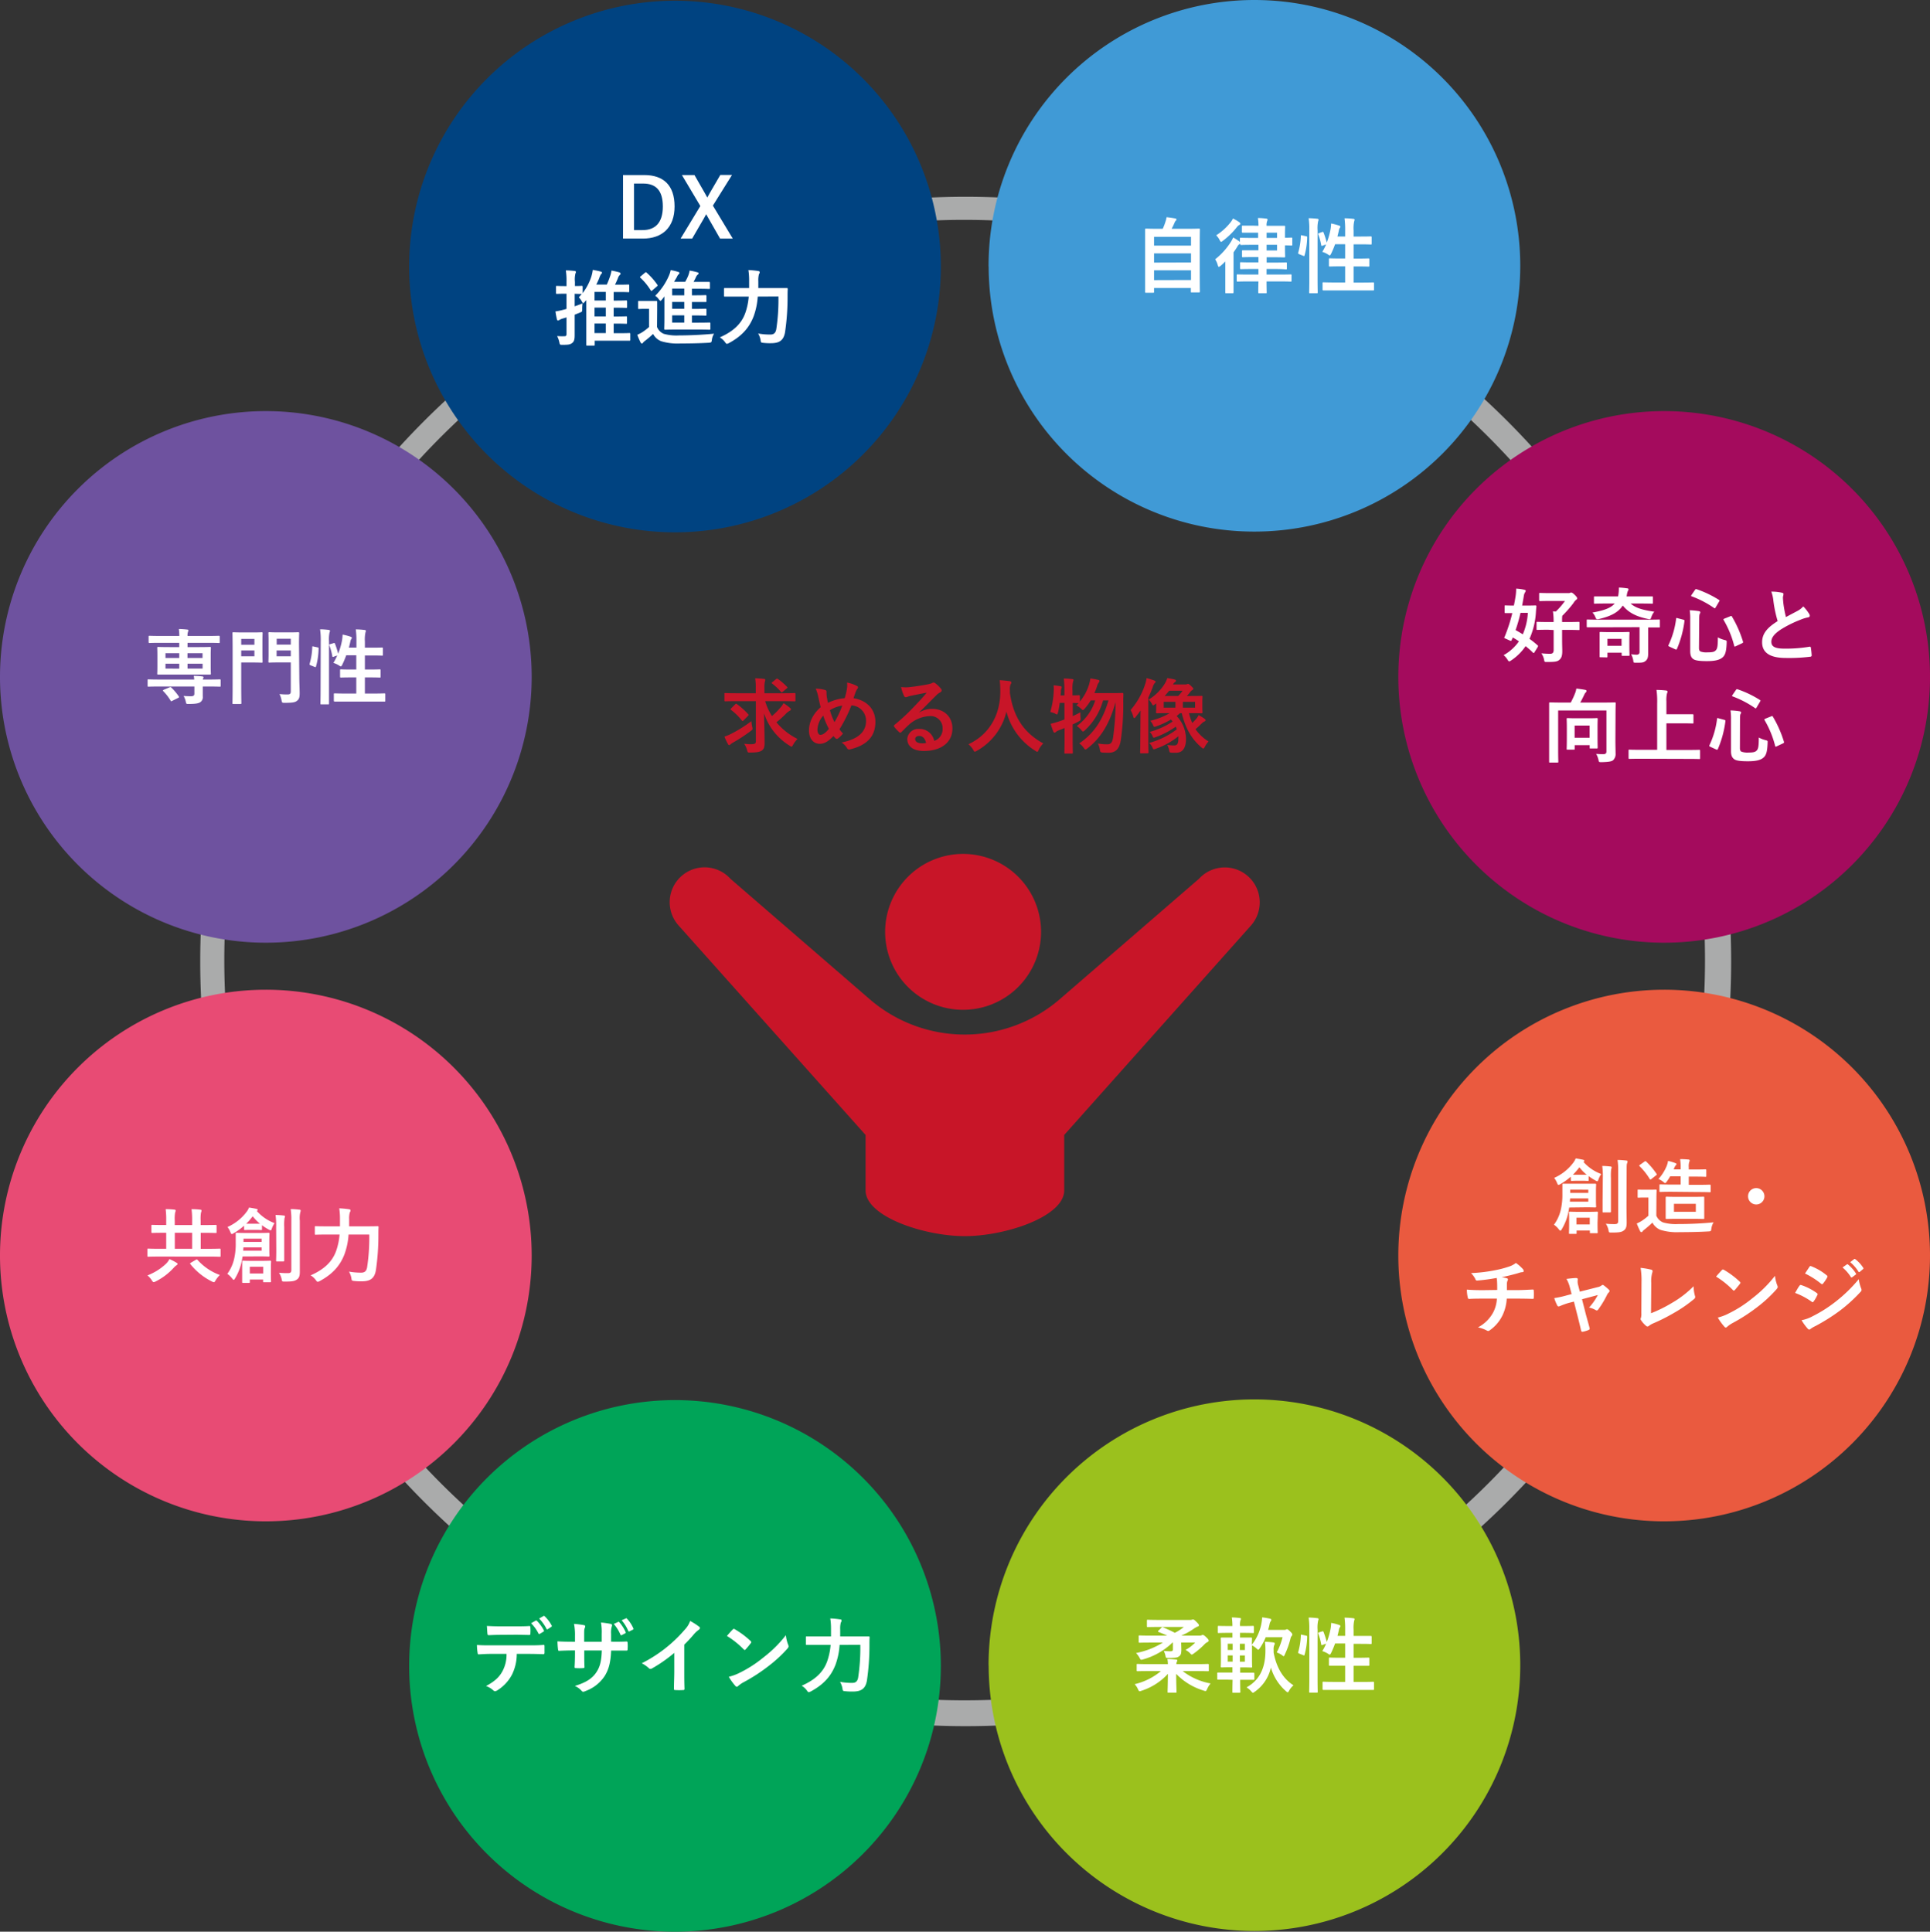 <svg xmlns="http://www.w3.org/2000/svg" viewBox="0 0 660 660.69"><rect x="0" y="0" width="660" height="660.69" fill="#333333" stroke="none"/><defs><style>.cls-1{fill:#aaabab;}.cls-2{fill:#409ad6;}.cls-2,.cls-3,.cls-4,.cls-5,.cls-6,.cls-7,.cls-8,.cls-9{fill-rule:evenodd;}.cls-3{fill:#a40b5d;}.cls-4{fill:#ea5a3f;}.cls-5{fill:#9bc11d;}.cls-6{fill:#00a458;}.cls-7{fill:#e84b74;}.cls-8{fill:#6e529f;}.cls-9{fill:#004381;}.cls-10{fill:#c81528;}.cls-11{fill:#fff;}</style></defs><g id="レイヤー_2" data-name="レイヤー 2"><g id="reg"><path class="cls-1" d="M330.23,75.2a253.18,253.18,0,1,1-98.81,19.93A252.36,252.36,0,0,1,330.23,75.2m0-7.9C185.67,67.3,68.47,184.38,68.47,328.82s117.2,261.57,261.76,261.57S592,473.31,592,328.82,474.81,67.3,330.23,67.3Z"/><path class="cls-2" d="M338.06,91.14a90.91,90.91,0,1,1,91.14,90.68H429a90.78,90.78,0,0,1-90.91-90.65v0Z"/><path class="cls-3" d="M478.18,231.28a90.91,90.91,0,1,1,90.93,91.15,90.91,90.91,0,0,1-90.93-91.15Z"/><path class="cls-4" d="M478.18,429.44a90.91,90.91,0,1,1,90.93,90.89A90.91,90.91,0,0,1,478.18,429.44Z"/><path class="cls-5" d="M338.06,569.58A90.91,90.91,0,1,1,429,660.45h0a90.91,90.91,0,0,1-90.91-90.87Z"/><path class="cls-6" d="M139.92,569.57a90.91,90.91,0,1,1,90.89,91.12A90.91,90.91,0,0,1,139.92,569.57Z"/><path class="cls-7" d="M0,429.44a90.91,90.91,0,1,1,90.93,90.89A90.91,90.91,0,0,1,0,429.44Z"/><path class="cls-8" d="M0,231.28a90.91,90.91,0,1,1,90.93,91.15A90.92,90.92,0,0,1,0,231.28v0Z"/><path class="cls-9" d="M139.92,91.14a90.91,90.91,0,1,1,90.89,90.93h0a90.9,90.9,0,0,1-90.89-90.91v0Z"/><path class="cls-10" d="M329.26,345.38a26.66,26.66,0,1,0-26.57-26.74v.08a26.63,26.63,0,0,0,26.57,26.66Z"/><path class="cls-10" d="M296,388.19v18.94c0,9,20.05,15.66,33.93,15.66s34-6.66,34-15.66V388.19l63.74-71.5A11.93,11.93,0,1,0,410,300.58l-47.6,41.17a49.71,49.71,0,0,1-65,0l-47.6-41.17a11.93,11.93,0,1,0-17.71,16l.1.11Z"/><path class="cls-11" d="M391.91,100.12c-.28,0-.31,0-.31-.31s0-1.65,0-9.13V85.5c0-5.22,0-6.76,0-7s0-.31.31-.31,1.17.06,3.89.06h1.82a18.83,18.83,0,0,0,1-2.64,6.22,6.22,0,0,0,.3-1.31c1,.08,2.19.28,3,.42.25,0,.4.22.4.36a.57.57,0,0,1-.23.39,2,2,0,0,0-.42.68,21.69,21.69,0,0,1-1,2.1h5.46c2.72,0,3.7-.06,3.9-.06s.3,0,.3.31-.05,1.73-.05,6.19v5.91c0,7.48.05,9,.05,9.11s0,.3-.3.3h-2.5c-.28,0-.3,0-.3-.3V98.5H394.65v1.31c0,.28,0,.31-.31.31ZM394.65,84h12.64V81H394.65Zm12.64,5.77V86.67H394.65v3.14Zm0,6V92.45H394.65v3.36Z"/><path class="cls-11" d="M430.36,77.23a16,16,0,0,0-.2-2.66c1,0,1.93.08,2.86.2.28,0,.44.17.44.3a1.31,1.31,0,0,1-.14.54,3.72,3.72,0,0,0-.19,1.62H435c2.72,0,4,0,4.17,0s.31,0,.31.3-.06,1-.06,2.89v.9c1.26,0,2-.06,2.19-.06s.31,0,.31.34v2.07c0,.28,0,.31-.31.31s-.93-.06-2.19-.06v.81c0,1.94.06,2.83.06,3s0,.31-.31.31-1.45-.06-4.17-.06h-1.85v1.83H436c2.67,0,3.56-.06,3.76-.06s.31,0,.31.31v1.76c0,.28,0,.31-.31.31S438.68,92,436,92h-2.88V93.9h4.37c2.74,0,3.7-.05,3.84-.05.3,0,.33,0,.33.3V96c0,.28,0,.31-.33.31-.14,0-1.1-.06-3.84-.06h-4.37c0,2.36.05,3.62.05,3.73,0,.28,0,.31-.28.31h-2.29c-.28,0-.31,0-.31-.31s0-1.37.06-3.73h-3.23c-2.77,0-3.72.06-3.89.06s-.31,0-.31-.31V94.15c0-.28,0-.3.31-.3s1.12.05,3.89.05h3.23V92h-2.27c-2.67,0-3.53.06-3.7.06s-.31,0-.31-.31V90c0-.28,0-.31.31-.31s1,.06,3.7.06h2.27V87.93h-2c-2.36,0-3.11.06-3.31.06s-.31,0-.31-.31V85.92c0-.28,0-.31.31-.31s.95,0,3.31,0h2V83.73h-2.22c-2.63,0-3.53.06-3.7.06s-.31,0-.31-.34v-.14a.7.7,0,0,1-.22.17,2,2,0,0,0-.7.76c-.39.67-.87,1.37-1.37,2.07V96.53c0,2.25,0,3.31,0,3.45s0,.31-.28.31h-2.22c-.31,0-.31,0-.31-.31s0-1.2,0-3.45V92.42c0-.82,0-1.94,0-3a17.13,17.13,0,0,1-1.6,1.49c-.28.22-.47.36-.61.36s-.25-.16-.37-.58a6.61,6.61,0,0,0-.89-2,24,24,0,0,0,5.4-6,10,10,0,0,0,.76-1.46,17.33,17.33,0,0,1,2,1.26,1.25,1.25,0,0,1,.3.34V81.63c0-.28,0-.31.31-.31s1.07.06,3.7.06h2.22V79.59h-1.6c-2.58,0-3.47,0-3.64,0s-.31,0-.31-.31V77.48c0-.28,0-.3.31-.3s1.06,0,3.64,0ZM423.8,76c.22.17.36.31.36.5a.4.4,0,0,1-.28.4,2.37,2.37,0,0,0-.84.7,25.53,25.53,0,0,1-4.82,4.73c-.3.25-.5.39-.64.39s-.31-.22-.53-.67a6,6,0,0,0-1.15-1.57,19.57,19.57,0,0,0,4.87-4.37,6.51,6.51,0,0,0,.87-1.37A13.82,13.82,0,0,1,423.8,76Zm9.33,3.59v1.79h3.58V79.59Zm3.58,4.14h-3.58v1.93h3.58Z"/><path class="cls-11" d="M446.62,80.79c.36.08.42.14.39.45a24.31,24.31,0,0,1-.9,6.13c-.08.28-.14.23-.45.12l-1.4-.56c-.36-.15-.39-.29-.3-.56a23.59,23.59,0,0,0,.89-5.69c0-.28.06-.25.45-.17Zm1.12-1.93a25.18,25.18,0,0,0-.23-4.23,29.46,29.46,0,0,1,2.95.19c.27,0,.44.17.44.31a1.13,1.13,0,0,1-.14.53,11.32,11.32,0,0,0-.19,3.11V95.05c0,3.16.05,4.76.05,4.9,0,.31,0,.34-.31.34H448c-.28,0-.31,0-.31-.34,0-.14.06-1.74.06-4.87Zm4.37.5c.31-.11.39-.08.5.17a29.37,29.37,0,0,1,1.1,3.44A25.18,25.18,0,0,0,455,78.44a14.7,14.7,0,0,0,.2-2,21.36,21.36,0,0,1,2.69.7c.36.14.47.25.47.39a.48.48,0,0,1-.17.39,2.26,2.26,0,0,0-.33.87c-.14.68-.31,1.38-.5,2.1H460v-2a29.3,29.3,0,0,0-.22-4.23c1.06,0,2.1.08,3,.19.28,0,.45.14.45.28a2.19,2.19,0,0,1-.14.56,11.36,11.36,0,0,0-.2,3.11v2.1h2.36c2.49,0,3.33-.05,3.5-.05s.31,0,.31.31v2.15c0,.28,0,.31-.31.31s-1-.06-3.5-.06h-2.36v4.88h1.52c2.52,0,3.39-.06,3.55-.06s.31,0,.31.31v2.19c0,.28,0,.31-.31.31s-1-.06-3.55-.06h-1.52v5.52h2.83c2.75,0,3.67-.06,3.84-.06s.31,0,.31.31V99c0,.31,0,.33-.31.33s-1.09,0-3.84,0h-9.3c-2.74,0-3.7,0-3.84,0s-.3,0-.3-.33V96.87c0-.28,0-.31.3-.31s1.1.06,3.84.06H460V91.1h-1.68c-2.52,0-3.36.06-3.56.06s-.31,0-.31-.31V88.66c0-.28,0-.31.31-.31s1,.06,3.56.06H460V83.53h-3.44a31,31,0,0,1-1.35,3.23c-.22.42-.34.59-.5.59s-.28-.12-.53-.28a7.83,7.83,0,0,0-2-.93,18.42,18.42,0,0,0,1.31-2.55l-1.17.42c-.37.14-.45.14-.51-.17a18.94,18.94,0,0,0-1-3.64c-.11-.31-.08-.36.29-.48Z"/><path class="cls-11" d="M392.55,571.55c-2.49,0-3.36.05-3.53.05s-.31,0-.31-.31v-1.87c0-.28,0-.31.31-.31s1,.06,3.53.06h6.83a12.31,12.31,0,0,0-.16-1.77c1,0,2,.11,3,.22.25,0,.39.15.39.26a1.13,1.13,0,0,1-.16.5,1.68,1.68,0,0,0-.17.79h7.23c2.49,0,3.36-.06,3.53-.06s.33,0,.33.31v1.87c0,.29,0,.31-.33.31s-1-.05-3.53-.05h-5.07a21.83,21.83,0,0,0,9.55,4.23,8.3,8.3,0,0,0-1.18,1.9c-.22.51-.33.7-.59.7a1.94,1.94,0,0,1-.64-.17,21.68,21.68,0,0,1-9.36-5.71c0,3.47.12,5.58.12,6.16,0,.26,0,.28-.31.28h-2.44c-.28,0-.31,0-.31-.28,0-.58.08-2.63.11-6.16a20.85,20.85,0,0,1-9,5.77,2.28,2.28,0,0,1-.65.17c-.25,0-.36-.2-.59-.7a5.93,5.93,0,0,0-1.14-1.71,21.6,21.6,0,0,0,9-4.48Zm4.65-14.85c.28-.23.34-.23.62-.08,1.34.56,2.71,1.2,3.95,1.84a16.57,16.57,0,0,0,3.08-2h-8.49c-2.72,0-3.67.06-3.84.06s-.31,0-.31-.31v-1.9c0-.28,0-.31.31-.31s1.12.06,3.84.06H407a1.85,1.85,0,0,0,.62-.09,1.07,1.07,0,0,1,.36-.08c.2,0,.45.11,1.12.78s.9.93.9,1.21-.23.39-.51.47a7.29,7.29,0,0,0-1.12.62,22.74,22.74,0,0,1-4.4,2.44h6.42a1.09,1.09,0,0,0,.53-.12,1,1,0,0,1,.39-.11c.2,0,.51.14,1.15.76s.87.9.87,1.15a.53.53,0,0,1-.31.5,3.53,3.53,0,0,0-1,.68,26.82,26.82,0,0,1-3.83,3.3c-.31.22-.48.34-.62.34s-.37-.17-.67-.54a6.78,6.78,0,0,0-1.49-1.06,13.07,13.07,0,0,0,3.31-2.52h-4.79c0,.81.05,1.51.05,2.13a7.51,7.51,0,0,1-.11,1.65,1.65,1.65,0,0,1-.76,1c-.58.39-.92.47-3.86.47-.48,0-.53,0-.65-.5a6.77,6.77,0,0,0-.64-1.9,20.17,20.17,0,0,0,2.21.14c.7,0,.93-.17.93-.62V561.8h-.14a23.38,23.38,0,0,1-10,5.74,2.64,2.64,0,0,1-.65.14c-.25,0-.36-.17-.64-.7a7,7,0,0,0-1.18-1.6,27.07,27.07,0,0,0,9.19-3.58h-4.37c-2.58,0-3.44.05-3.61.05s-.31,0-.31-.3v-1.91c0-.25,0-.28.31-.28s1,.06,3.61.06h5.86c-1-.45-2.05-.87-3-1.26-.25-.12-.25-.23,0-.45Z"/><path class="cls-11" d="M419.93,574.49c-2.41,0-3.19,0-3.36,0s-.31,0-.31-.3v-1.82c0-.28,0-.31.31-.31s.95,0,3.36,0h1.52v-1.82h-.68c-2.13,0-2.88.06-3,.06s-.31,0-.31-.28.06-.92.06-2.63V563c0-1.68-.06-2.44-.06-2.6s0-.31.31-.31.92,0,3,0h.68v-1.62H420.1c-2.38,0-3.16.06-3.31.06-.3,0-.33,0-.33-.31v-1.83c0-.27,0-.3.33-.3.15,0,.93.05,3.31.05h1.35a22.78,22.78,0,0,0-.2-2.94,25,25,0,0,1,2.69.2c.28,0,.45.14.45.28a1,1,0,0,1-.17.47,5.34,5.34,0,0,0-.17,1.88v.11h1.09c2.39,0,3.14-.05,3.31-.05s.34,0,.34.3v1.83c0,.28,0,.31-.34.31s-.92-.06-3.31-.06h-1.09v1.62h.76c2.13,0,2.86,0,3.05,0s.28,0,.28.31-.05.81-.05,2.15a16.73,16.73,0,0,0,3.3-7.37,15.34,15.34,0,0,0,.23-2c1,.11,1.9.28,2.68.44.29.09.45.2.45.37a.74.74,0,0,1-.22.53,3,3,0,0,0-.42,1.21c-.14.61-.28,1.17-.45,1.73h5.46a1.58,1.58,0,0,0,.59-.08.87.87,0,0,1,.39-.14c.23,0,.42.11,1.07.73s.76.84.76,1.09a.75.75,0,0,1-.23.5,1.71,1.71,0,0,0-.36.73,28.76,28.76,0,0,1-1.94,5.52c-.19.45-.28.65-.42.65s-.33-.14-.64-.4a7.16,7.16,0,0,0-1.74-.89,22.26,22.26,0,0,0,2-5.19h-5.77a18.93,18.93,0,0,1-2,3.73c-.26.36-.37.53-.54.53s-.3-.14-.61-.42a6.67,6.67,0,0,0-1.54-1.06v4.68c0,1.71.05,2.46.05,2.63s0,.28-.28.28-.92-.06-3.05-.06h-.76v1.82h1.15c2.47,0,3.22,0,3.39,0s.31,0,.31.31v1.82c0,.28,0,.3-.31.3s-.92,0-3.39,0h-1.15c0,2.58.06,4,.06,4.14s0,.29-.31.29h-2.1c-.28,0-.31,0-.31-.29s0-1.56.06-4.14Zm1.6-10.17v-2.13h-1.68v2.13Zm0,4v-2.13h-1.68v2.13Zm2.47-6.11v2.13h1.71v-2.13Zm1.71,4H424v2.13h1.71Zm9.83-1c.95,5.1,3.25,9,6.81,11.21a6.21,6.21,0,0,0-1.49,1.79c-.22.42-.34.59-.5.59s-.31-.12-.59-.37a16.92,16.92,0,0,1-5.16-8.09,13.74,13.74,0,0,1-5.49,8.26c-.33.23-.5.37-.64.37s-.31-.17-.62-.51a6.63,6.63,0,0,0-1.59-1.34c5.07-2.75,6.47-7.62,6.47-12.55a21.54,21.54,0,0,0-.17-3.06c1,.06,1.93.11,2.88.25.31.06.48.17.48.31a1.17,1.17,0,0,1-.2.65,3.94,3.94,0,0,0-.19,1.65Z"/><path class="cls-11" d="M446.62,559.42c.36.08.42.14.39.45a24.38,24.38,0,0,1-.9,6.13c-.08.28-.14.22-.45.11l-1.4-.56c-.36-.14-.39-.28-.3-.56a23.43,23.43,0,0,0,.89-5.69c0-.27.06-.25.45-.16Zm1.12-1.94a25.24,25.24,0,0,0-.23-4.23c1.07,0,2,.09,2.95.2.27,0,.44.17.44.31a1.2,1.2,0,0,1-.14.53,11.27,11.27,0,0,0-.19,3.11v16.28c0,3.16.05,4.76.05,4.9,0,.31,0,.34-.31.34H448c-.28,0-.31,0-.31-.34,0-.14.06-1.74.06-4.88Zm4.37.51c.31-.11.39-.09.5.17a28.77,28.77,0,0,1,1.1,3.44,25.28,25.28,0,0,0,1.31-4.54,14.36,14.36,0,0,0,.2-2,19.77,19.77,0,0,1,2.69.7c.36.14.47.25.47.39a.48.48,0,0,1-.17.39,2.2,2.2,0,0,0-.33.87c-.14.67-.31,1.37-.5,2.1H460v-2a29.39,29.39,0,0,0-.22-4.23c1.06,0,2.1.09,3,.2.28,0,.45.14.45.28a2.3,2.3,0,0,1-.14.56,11.36,11.36,0,0,0-.2,3.11v2.1h2.36c2.49,0,3.33,0,3.5,0s.31,0,.31.3v2.16c0,.28,0,.31-.31.31s-1-.06-3.5-.06h-2.36V567h1.52c2.52,0,3.39-.06,3.55-.06s.31,0,.31.31v2.18c0,.28,0,.31-.31.31s-1,0-3.55,0h-1.52v5.52h2.83c2.75,0,3.67-.06,3.84-.06s.31,0,.31.31v2.15c0,.31,0,.34-.31.34s-1.09,0-3.84,0h-9.3c-2.74,0-3.7,0-3.84,0s-.3,0-.3-.34V575.5c0-.28,0-.31.3-.31s1.1.06,3.84.06H460v-5.52h-1.68c-2.52,0-3.36,0-3.56,0s-.31,0-.31-.31v-2.18c0-.28,0-.31.31-.31s1,.06,3.56.06H460v-4.88h-3.44a31.78,31.78,0,0,1-1.35,3.22c-.22.42-.34.59-.5.59a1.28,1.28,0,0,1-.53-.28,8.12,8.12,0,0,0-2-.92,19,19,0,0,0,1.31-2.55l-1.17.42c-.37.14-.45.14-.51-.17a18.74,18.74,0,0,0-1-3.64c-.11-.31-.08-.37.29-.48Z"/><path class="cls-11" d="M176.72,565.66a16,16,0,0,1-1.65,7.14,14.09,14.09,0,0,1-4.94,5.3,1.69,1.69,0,0,1-.84.33.79.79,0,0,1-.58-.28,7.33,7.33,0,0,0-2.5-1.48c2.75-1.49,4.4-2.86,5.58-5a11.94,11.94,0,0,0,1.43-6h-5.33c-1.4,0-2.77.08-4.2.17-.25,0-.33-.17-.36-.54a16.7,16.7,0,0,1-.23-2.68c1.57.13,3.14.13,4.77.13h12.58c2.18,0,3.8,0,5.46-.16.28,0,.3.16.3.56s0,1.79,0,2.15-.16.48-.42.48c-1.45-.06-3.38-.11-5.32-.11Zm-5.55-6.5c-1.29,0-2.41.05-4,.11-.36,0-.44-.14-.47-.48-.09-.67-.11-1.68-.2-2.68,2,.11,3.39.14,4.65.14h5.16c1.56,0,3.33,0,4.73-.12.28,0,.34.17.34.54a13.89,13.89,0,0,1,0,2c0,.39-.06.53-.37.53-1.51,0-3.16-.08-4.7-.08Zm12.05-4.88c.14-.08.25,0,.39.09a13.09,13.09,0,0,1,2.38,3.25c.09.17.09.31-.14.45l-1.26.75c-.2.12-.34.06-.45-.14a13.7,13.7,0,0,0-2.52-3.5Zm2.66-1.57c.17-.11.25-.05.39.09a12.41,12.41,0,0,1,2.38,3.14c.09.17.12.33-.14.5l-1.17.76a.3.3,0,0,1-.48-.14,13.83,13.83,0,0,0-2.49-3.48Z"/><path class="cls-11" d="M210,561.51c1.37,0,2.94,0,4.23-.08.33,0,.36.14.39.45a13.59,13.59,0,0,1,0,2.21c0,.36-.08.48-.48.45-.95,0-2.66,0-4,0h-1.15c-.17,4-.78,6.36-2.16,8.63a13.25,13.25,0,0,1-6.61,5.21,2.25,2.25,0,0,1-.78.25c-.17,0-.31-.08-.53-.31a6.56,6.56,0,0,0-2.33-1.68c4-1.23,6.13-2.66,7.56-5,1.1-1.79,1.55-3.72,1.66-7.14h-6v1c0,1.65,0,3.16.08,4.65,0,.31-.16.36-.47.39a16.16,16.16,0,0,1-2.41,0c-.37,0-.53-.08-.51-.39.09-1.46.14-2.83.14-4.6v-1.06h-.84c-1.51,0-3.75.08-4.62.14-.22,0-.31-.17-.34-.53a24.5,24.5,0,0,1-.19-2.72c1.18.08,3,.14,5.15.14h.84v-2a19.4,19.4,0,0,0-.33-4.11,29.57,29.57,0,0,1,3.42.44c.3.06.42.2.42.4a2.17,2.17,0,0,1-.17.59c-.2.5-.2.78-.2,2.68v2h6l0-2.75a18.2,18.2,0,0,0-.25-3.83,26.75,26.75,0,0,1,3.28.47c.39.09.5.23.5.45a1.33,1.33,0,0,1-.11.5,7.71,7.71,0,0,0-.22,2.47v2.66Zm1.4-6.78a.31.31,0,0,1,.39.11,13.27,13.27,0,0,1,2.16,3.39c.08.2.05.31-.17.42l-1.15.59c-.22.12-.36.06-.47-.17a13.57,13.57,0,0,0-2.27-3.64Zm2.63-1.2c.17-.09.25-.06.39.11a11.71,11.71,0,0,1,2.16,3.28.3.3,0,0,1-.17.47l-1.12.56c-.25.12-.36,0-.45-.14a13.47,13.47,0,0,0-2.26-3.64Z"/><path class="cls-11" d="M234,571.74c0,1.93,0,3.58.08,5.82,0,.37-.11.48-.42.48a21.8,21.8,0,0,1-2.8,0c-.31,0-.42-.11-.39-.45,0-2,.11-3.84.11-5.74v-6.53a48.54,48.54,0,0,1-7.71,5.38.83.83,0,0,1-.42.11.78.78,0,0,1-.59-.28,10.53,10.53,0,0,0-2.4-1.65,47.5,47.5,0,0,0,14.79-11.6,8.18,8.18,0,0,0,1.76-2.88,24.56,24.56,0,0,1,3.11,2,.5.5,0,0,1,.23.42.79.79,0,0,1-.4.61,9.48,9.48,0,0,0-1.68,1.55,46.39,46.39,0,0,1-3.27,3.52Z"/><path class="cls-11" d="M250.55,557.34a.53.53,0,0,1,.39-.23.75.75,0,0,1,.36.14,29.63,29.63,0,0,1,5.36,4c.16.17.25.28.25.39a.61.61,0,0,1-.17.37c-.42.56-1.34,1.68-1.74,2.1-.14.14-.22.22-.33.22s-.23-.08-.37-.22a29.69,29.69,0,0,0-5.71-4.57C249.21,558.77,250,557.9,250.55,557.34ZM253,572.1a41.44,41.44,0,0,0,8.06-5.21,42,42,0,0,0,7.68-7.62,12.42,12.42,0,0,0,.79,3.28,1.4,1.4,0,0,1,.14.53c0,.25-.14.48-.45.84a45.89,45.89,0,0,1-6.45,5.94,59.44,59.44,0,0,1-8.46,5.49,9.7,9.7,0,0,0-1.87,1.29.78.78,0,0,1-.51.28.69.69,0,0,1-.47-.31,19,19,0,0,1-2.24-3.11A16.82,16.82,0,0,0,253,572.1Z"/><path class="cls-11" d="M287.12,562.61a24.31,24.31,0,0,1-1.4,6.75c-1.59,4.14-4.31,6.92-8.46,9.16a2.63,2.63,0,0,1-.67.25c-.23,0-.37-.17-.67-.59a6.11,6.11,0,0,0-1.77-1.62c4.57-2,7.4-4.65,8.71-8.32a22,22,0,0,0,1.18-5.63h-4.37c-2.69,0-3.61,0-3.75,0-.31,0-.34,0-.34-.31v-2.3c0-.27,0-.3.34-.3.14,0,1.06,0,3.75,0h4.51c0-.81,0-1.62,0-2.43a23.6,23.6,0,0,0-.25-3.73,29.86,29.86,0,0,1,3.3.31c.42,0,.56.19.56.39a1.16,1.16,0,0,1-.25.7,8,8,0,0,0-.22,2.38c0,.76,0,1.57,0,2.38h5.88c2.72,0,3.64,0,3.84,0s.34,0,.34.33c-.06.84-.06,1.8-.06,2.53a81.47,81.47,0,0,1-.87,12.29c-.5,2.69-1.88,3.67-4.68,3.7a20.27,20.27,0,0,1-2.69-.11c-.87-.08-.87-.11-1-1a6.94,6.94,0,0,0-.82-2.21,21.83,21.83,0,0,0,4.21.36c1,0,1.76-.39,2-1.88a67.23,67.23,0,0,0,.73-11.14Z"/><path class="cls-11" d="M54.18,429.78c-2.47,0-3.33.06-3.5.06s-.28,0-.28-.31v-2.16c0-.28,0-.31.28-.31s1,.06,3.5.06h2.66v-5.47h-1c-2.66,0-3.58.06-3.75.06s-.31,0-.31-.34v-2.15c0-.26,0-.28.31-.28s1.09.05,3.75.05h1v-1.43a29.65,29.65,0,0,0-.19-4c1.06,0,2,.05,3,.17.28,0,.42.16.42.3a2.46,2.46,0,0,1-.19.73,13.22,13.22,0,0,0-.12,2.77V419H65.7v-1.43a27.94,27.94,0,0,0-.2-4c1.06,0,2,.05,3,.17.27,0,.42.16.42.3a2.49,2.49,0,0,1-.2.73,13.7,13.7,0,0,0-.11,2.77V419H70c2.66,0,3.59-.05,3.75-.05s.31,0,.31.28v2.15c0,.31,0,.34-.31.34s-1.09-.06-3.75-.06H68.64v5.47h3c2.47,0,3.31-.06,3.48-.06s.31,0,.31.31v2.16c0,.28,0,.31-.31.31s-1-.06-3.48-.06Zm6.16,2.1c.26.14.37.25.37.42s-.17.37-.42.5a4.75,4.75,0,0,0-.84.76,21,21,0,0,1-6.25,4.74,1.89,1.89,0,0,1-.64.22c-.23,0-.34-.17-.65-.62a7.1,7.1,0,0,0-1.48-1.68,19.32,19.32,0,0,0,6.36-4,5.83,5.83,0,0,0,1.15-1.59A18.52,18.52,0,0,1,60.34,431.88Zm5.36-4.76v-5.47H59.78v5.47ZM67,430.87c.25-.17.33-.17.56.06a18.85,18.85,0,0,0,7.62,5.15,9.11,9.11,0,0,0-1.43,1.79c-.28.48-.4.68-.62.68a1.92,1.92,0,0,1-.62-.23,21.72,21.72,0,0,1-7.39-5.94c-.2-.27-.14-.33.2-.53Z"/><path class="cls-11" d="M82.94,429.75a28.75,28.75,0,0,1-.62,3.05,18.53,18.53,0,0,1-1.93,4.43c-.2.34-.34.51-.48.51s-.28-.17-.56-.51a6.81,6.81,0,0,0-1.62-1.54A13.84,13.84,0,0,0,80,430.84a22.64,22.64,0,0,0,.61-5.74c0-2,0-2.83,0-3.14s0-.31.28-.31,1,.06,3.23.06h4.54c2.26,0,3.05-.06,3.19-.06s.31,0,.31.31-.06.73-.06,2.27v3c0,1.48.06,2.07.06,2.24s0,.31-.31.31-.93-.06-3.19-.06Zm.53-10.53a20.72,20.72,0,0,1-3.56,2.57,1.85,1.85,0,0,1-.64.29c-.2,0-.28-.23-.48-.65a6.37,6.37,0,0,0-1-1.76,16.55,16.55,0,0,0,6.56-5.22,5.67,5.67,0,0,0,.81-1.45c.93.14,1.68.28,2.58.47.22.06.36.15.36.37s-.08.25-.28.36a15.3,15.3,0,0,0,6.08,4.15,6.74,6.74,0,0,0-.92,1.79c-.17.48-.25.67-.42.67a1.51,1.51,0,0,1-.62-.25,16.24,16.24,0,0,1-2.35-1.51v1.34c0,.28,0,.31-.31.31s-.5-.05-1.9-.05H85.71c-1.37,0-1.74.05-1.9.05-.31,0-.34,0-.34-.31ZM92.63,435c0,2.44.06,3.11.06,3.28s0,.28-.31.28h-2.1c-.28,0-.31,0-.31-.28v-.65H85.43v.84c0,.28,0,.31-.31.31h-2c-.28,0-.31,0-.31-.31s0-.81,0-3.3v-1.6c0-1.29,0-1.87,0-2.07s0-.31.31-.31.84.06,2.94.06h3.39c2.07,0,2.74-.06,2.94-.06s.31,0,.31.31-.06.75-.06,1.73Zm-3.17-8.35H83.25l-.09,1.12h6.3Zm-6.19-3v1.1h6.19v-1.1Zm4.07-5.1c.87,0,1.31,0,1.56,0A16.68,16.68,0,0,1,86.41,416a21.28,21.28,0,0,1-2.21,2.54c.28,0,.73,0,1.51,0Zm-1.91,14.71v2.3H90v-2.3Zm9-13.56a25.17,25.17,0,0,0-.2-4.14c1,0,1.88.08,2.86.19.25,0,.37.14.37.31a2.87,2.87,0,0,1-.17.62,17.76,17.76,0,0,0-.09,3v7.74c0,2.38,0,3.53,0,3.69s0,.34-.28.34H94.7c-.25,0-.28,0-.28-.34s.06-1.31.06-3.69Zm8.1,9.61c0,2,0,4.18,0,5.58s-.19,2.18-1,2.74-1.59.7-4.23.7c-.84,0-.84,0-1-.9a6.25,6.25,0,0,0-.9-2.12,27.93,27.93,0,0,0,3,.14c.89,0,1.23-.23,1.23-1.12V417.54a23.4,23.4,0,0,0-.23-4c1,0,2,.09,3,.2.28,0,.42.16.42.3a1.89,1.89,0,0,1-.14.62,9.06,9.06,0,0,0-.16,2.83Z"/><path class="cls-11" d="M119.2,422.24a24.16,24.16,0,0,1-1.4,6.75c-1.59,4.15-4.31,6.92-8.46,9.17a2.63,2.63,0,0,1-.67.25c-.23,0-.37-.17-.67-.59a6.11,6.11,0,0,0-1.77-1.62c4.57-2,7.4-4.66,8.71-8.33a22,22,0,0,0,1.18-5.63h-4.37c-2.69,0-3.61.06-3.75.06-.31,0-.34,0-.34-.31v-2.3c0-.28,0-.3.34-.3.14,0,1.06.05,3.75.05h4.51c0-.81,0-1.62,0-2.44a23.56,23.56,0,0,0-.25-3.72,27.63,27.63,0,0,1,3.3.31c.42.05.56.19.56.39a1.19,1.19,0,0,1-.25.7,8,8,0,0,0-.22,2.38c0,.76,0,1.57,0,2.38h5.88c2.72,0,3.64-.05,3.84-.05s.34.05.34.33c-.06.84-.06,1.8-.06,2.52a81.71,81.71,0,0,1-.87,12.3c-.5,2.69-1.88,3.67-4.68,3.7a20.27,20.27,0,0,1-2.69-.11c-.87-.09-.87-.11-1-1a6.85,6.85,0,0,0-.82-2.21,22.66,22.66,0,0,0,4.21.36c1,0,1.76-.39,2-1.88a67.28,67.28,0,0,0,.73-11.15Z"/><path class="cls-11" d="M66.42,232.42a11.43,11.43,0,0,0-.16-1.26,23.68,23.68,0,0,1,2.94.19c.25,0,.39.17.39.31a1,1,0,0,1-.14.42,1.13,1.13,0,0,0-.11.34h2.32c2.5,0,3.34-.06,3.5-.06s.29,0,.29.31v1.85c0,.31,0,.34-.29.34s-1-.06-3.5-.06H69.34v.39c0,1.12,0,2,0,3a2.06,2.06,0,0,1-1,2.07c-.59.31-1.49.51-3.78.51-.84,0-.87,0-1-.65a6.64,6.64,0,0,0-.79-2.1c1,.09,2,.11,2.56.11.81,0,1.14-.25,1.14-.89V234.8H54.27c-2.5,0-3.34.06-3.51.06s-.28,0-.28-.34v-1.85c0-.28,0-.31.28-.31s1,.06,3.51.06ZM58,230.71c-2.75,0-3.73,0-3.89,0-.31,0-.34,0-.34-.3s.05-.9.05-2.52v-3.7c0-1.71-.05-2.41-.05-2.61s0-.31.34-.31c.16,0,1.14.06,3.89.06h3.3v-1.46H54.69c-2.53,0-3.4.06-3.56.06s-.31,0-.31-.31v-1.82c0-.31,0-.34.31-.34s1,.06,3.56.06h6.63a17,17,0,0,0-.16-2.38c1,0,1.93.08,2.88.19.25,0,.37.12.37.28a1.92,1.92,0,0,1-.14.56,3.62,3.62,0,0,0-.14,1.35h7.11c2.55,0,3.42-.06,3.59-.06s.31,0,.31.34v1.82c0,.28,0,.31-.31.31s-1-.06-3.59-.06H64.13v1.46h3.75c2.75,0,3.73-.06,3.92-.06s.31,0,.31.31-.06.9-.06,2.52v3.79c0,1.62.06,2.35.06,2.52s0,.3-.31.3-1.17,0-3.92,0Zm-.08,4.4c.33-.17.39-.14.61,0a19.78,19.78,0,0,1,2.61,3.08c.16.26.11.34-.23.51l-2,1c-.34.2-.39.23-.56-.05a16.55,16.55,0,0,0-2.49-3.22c-.23-.25-.17-.34.14-.51Zm3.38-10.06v-1.63H56.59v1.63Zm0,3.64V227H56.59v1.68Zm2.81-5.27v1.63h5.15v-1.63ZM69.28,227H64.13v1.68h5.15Z"/><path class="cls-11" d="M86.78,216.31c1.76,0,2.54-.06,2.71-.06s.31,0,.31.31-.06,1-.06,2.86v4.09c0,1.79.06,2.66.06,2.83s0,.31-.31.31-.95-.06-2.71-.06H82.49v8c0,3.81.05,5.68.05,5.88s0,.31-.3.31H79.8c-.28,0-.31,0-.31-.31s.06-2.07.06-5.88V222.5c0-3.81-.06-5.74-.06-5.94s0-.31.31-.31,1.23.06,3.25.06Zm-4.29,2.21v2H87v-2ZM87,222.47H82.49v2H87Zm15.35,9c0,2,.12,4.21.12,5.58s-.15,2-.82,2.57-1.37.76-4.28.76c-.9,0-.93,0-1.1-.89a7.36,7.36,0,0,0-.7-2.11,24,24,0,0,0,2.72.14c.9,0,1.15-.25,1.15-1.09v-9.86H95.12c-2.15,0-2.85.06-3,.06s-.34,0-.34-.31.06-.9.06-2.64v-4.51c0-1.73-.06-2.43-.06-2.63s0-.31.34-.31.87.06,3,.06H99c2.16,0,2.88-.06,3-.06s.31,0,.31.31-.06,1.32-.06,3.67Zm-7.73-13v2h4.82v-2Zm4.82,6v-2H94.59v2Z"/><path class="cls-11" d="M108.56,221.41c.36.08.42.14.39.45a24.38,24.38,0,0,1-.9,6.13c-.08.28-.14.22-.45.11l-1.4-.56c-.36-.14-.39-.28-.31-.56a22.91,22.91,0,0,0,.9-5.69c0-.27.06-.25.45-.16Zm1.12-1.94a25.24,25.24,0,0,0-.23-4.23c1.07,0,2,.09,2.94.2.28,0,.45.17.45.31a1.17,1.17,0,0,1-.14.53,11.27,11.27,0,0,0-.19,3.11v16.28c0,3.16,0,4.76,0,4.9,0,.31,0,.34-.31.34h-2.32c-.28,0-.31,0-.31-.34,0-.14.06-1.74.06-4.87Zm4.37.51c.31-.11.39-.09.5.17a27,27,0,0,1,1.09,3.44,24.54,24.54,0,0,0,1.32-4.54,16.07,16.07,0,0,0,.2-2,19.77,19.77,0,0,1,2.69.7c.36.14.47.25.47.39a.48.48,0,0,1-.17.39,2.2,2.2,0,0,0-.33.87q-.21,1-.51,2.1h2.58v-2a29.39,29.39,0,0,0-.22-4.23c1.06,0,2.1.09,3,.2.28,0,.45.14.45.28a1.92,1.92,0,0,1-.14.56,11.36,11.36,0,0,0-.2,3.11v2.1h2.36c2.49,0,3.33-.05,3.5-.05s.31,0,.31.3v2.16c0,.28,0,.31-.31.31s-1-.06-3.5-.06h-2.36V229h1.52c2.52,0,3.39-.06,3.55-.06s.31,0,.31.31v2.18c0,.28,0,.31-.31.31s-1-.05-3.55-.05h-1.52v5.52h2.83c2.75,0,3.67-.06,3.84-.06s.31,0,.31.31v2.15c0,.31,0,.34-.31.34s-1.09,0-3.84,0h-9.3c-2.74,0-3.7,0-3.84,0s-.31,0-.31-.34v-2.15c0-.28,0-.31.31-.31s1.1.06,3.84.06h3.53v-5.52h-1.68c-2.52,0-3.36.05-3.56.05s-.31,0-.31-.31v-2.18c0-.28,0-.31.31-.31s1,.06,3.56.06h1.68v-4.88h-3.44a31.78,31.78,0,0,1-1.35,3.22c-.22.42-.34.59-.5.59a1.36,1.36,0,0,1-.54-.28,8.06,8.06,0,0,0-2-.92,19,19,0,0,0,1.31-2.55l-1.17.42c-.37.14-.45.14-.51-.17a18.74,18.74,0,0,0-1-3.64c-.11-.31-.08-.37.29-.48Z"/><path class="cls-11" d="M220.34,59.87c6.47,0,10.34,3.42,10.34,10.73s-4.32,11-10.84,11h-6.78V59.87ZM216.81,78.7h2.94c4.23,0,6.92-2.42,6.92-8.07s-2.52-7.85-6.72-7.85h-3.14Z"/><path class="cls-11" d="M243.78,70.32l6.8,11.29h-4.34l-4-7c-.28-.47-.48-.89-.76-1.34-.25.45-.48.87-.73,1.34l-4.06,7h-3.95l6.75-11.15-6.3-10.59h4.29L241,66c.31.53.56,1,.87,1.57.3-.53.58-1.06.89-1.62l3.56-6.11h4Z"/><path class="cls-11" d="M200,103.2c-.25.31-.42.48-.56.48s-.22-.17-.42-.51a6.14,6.14,0,0,0-1.09-1.48,14.79,14.79,0,0,0,1-1.15h-.09c-.16,0-.73,0-2.32-.06v4.29c.9-.31,1.82-.64,2.69-1a17.73,17.73,0,0,0-.11,1.94c0,.89,0,.89-.79,1.2l-1.79.73V109c0,2,0,4.29,0,5.66s-.17,2.16-.9,2.69-1.4.59-3.28.59c-.87,0-.87,0-1.06-.87a8.19,8.19,0,0,0-.76-2.13A19.93,19.93,0,0,0,193,115c.56,0,.73-.14.73-.84v-5.6l-1.51.45a5.62,5.62,0,0,0-.93.42.8.8,0,0,1-.45.19c-.17,0-.3-.08-.36-.33a25.75,25.75,0,0,1-.53-2.78,21,21,0,0,0,2.57-.53c.37-.08.76-.19,1.21-.33v-5.19h-.5c-2,0-2.61.06-2.78.06s-.31,0-.31-.31V98.1c0-.28,0-.31.31-.31s.78.06,2.78.06h.5V96.48a23,23,0,0,0-.23-4,29.34,29.34,0,0,1,3,.2c.28,0,.45.16.45.3a1.44,1.44,0,0,1-.17.59,8.54,8.54,0,0,0-.17,2.83v1.43c1.59,0,2.16-.06,2.32-.06s.31,0,.31.31v2.19a18.76,18.76,0,0,0,2.92-5.49,12.57,12.57,0,0,0,.55-2.47c1,.17,2.05.39,2.67.56.31.11.5.17.5.39s-.11.31-.34.51a5.76,5.76,0,0,0-.64,1.43c-.31.73-.62,1.43-1,2.13h3.61a27.77,27.77,0,0,0,1.1-2.78,9.51,9.51,0,0,0,.5-2,23.18,23.18,0,0,1,2.64.59c.27.11.47.25.47.44a.67.67,0,0,1-.31.51,2.57,2.57,0,0,0-.61,1.09c-.34.81-.62,1.51-1,2.19h1.32c2.3,0,3.08-.06,3.25-.06s.31,0,.31.31v2c0,.28,0,.31-.31.31s-1-.06-3.25-.06h-1.76v2.94h1c2.32,0,3.08-.06,3.25-.06s.33,0,.33.34v1.88c0,.31,0,.34-.33.34s-.93-.06-3.25-.06h-1v3h1c2.29,0,3.08-.06,3.25-.06s.3,0,.3.31v1.93c0,.28,0,.31-.3.31s-1-.06-3.25-.06h-1v3.28h2c2.4,0,3.22-.06,3.39-.06s.28,0,.28.31v2c0,.28,0,.31-.28.31s-1,0-3.39,0h-8.49v1.37c0,.28,0,.31-.31.31H200.8c-.28,0-.31,0-.31-.31s0-.9,0-3.22v-12Zm7.17-.42V99.84h-3.86v2.94Zm0,5.44v-3h-3.86v3Zm0,5.71v-3.28h-3.86v3.28Z"/><path class="cls-11" d="M224.68,111.83a4.25,4.25,0,0,0,2.32,2.35,16,16,0,0,0,5.19.54c3.61,0,8-.2,12-.59a5.12,5.12,0,0,0-.75,2.1c-.14.89-.14.89-1,1-3.56.2-6.89.25-9.81.25a19.25,19.25,0,0,1-6.55-.78,5.43,5.43,0,0,1-2.75-2.49,32,32,0,0,1-2.88,2.46,2.64,2.64,0,0,0-.56.56.47.47,0,0,1-.42.25.56.56,0,0,1-.4-.33,24.74,24.74,0,0,1-1.14-2.64,16.25,16.25,0,0,0,1.68-.86,21.51,21.51,0,0,0,2.35-1.8v-6.22h-1.4c-1.51,0-1.91.06-2,.06-.31,0-.34,0-.34-.34v-2.13c0-.28,0-.3.34-.3.13,0,.53,0,2,0h1.76c1.49,0,1.94,0,2.11,0s.3,0,.3.3,0,1,0,2.67Zm-4.12-18.55a.36.36,0,0,1,.59,0,22.62,22.62,0,0,1,3.64,4.11c.17.26.17.28-.14.57l-1.57,1.34a.55.55,0,0,1-.33.2c-.09,0-.14-.06-.23-.2A20.52,20.52,0,0,0,219,95c-.22-.22-.19-.25.11-.5Zm5.86,9.11c-.29.33-.43.5-.56.5s-.31-.19-.59-.56a4.59,4.59,0,0,0-1.21-1.17,21.84,21.84,0,0,0,4.71-6.92,9.9,9.9,0,0,0,.59-1.85,18.21,18.21,0,0,1,2.57.61c.28.09.42.2.42.37a.58.58,0,0,1-.28.45,2.24,2.24,0,0,0-.56.87l-1,1.7h3.79A14.49,14.49,0,0,0,235.46,94a10.24,10.24,0,0,0,.37-1.45,21.23,21.23,0,0,1,2.69.59c.22.08.39.19.39.36s-.11.28-.28.42a2,2,0,0,0-.59.76,16.4,16.4,0,0,1-.87,1.73H239c2.44,0,3.25,0,3.42,0s.34,0,.34.33v1.77c0,.28,0,.31-.34.31s-1-.06-3.42-.06h-2.38V101h1.23c2.44,0,3.25-.06,3.42-.06s.31,0,.31.34V103c0,.27,0,.3-.31.3s-1,0-3.42,0h-1.23v2.35h1.23c2.44,0,3.25-.06,3.42-.06s.31,0,.31.34v1.71c0,.28,0,.31-.31.31s-1-.06-3.42-.06h-1.23v2.47h2.27c2.66,0,3.56-.06,3.73-.06s.3,0,.3.34v1.79c0,.31,0,.34-.3.34s-1.07-.06-3.73-.06h-7.62c-2.69,0-3.64.06-3.81.06s-.31,0-.31-.34.06-1.32.06-3.7v-7.34ZM234,101v-2.3h-4.15V101Zm0,4.62v-2.35h-4.15v2.35Zm0,4.71v-2.47h-4.15v2.47Z"/><path class="cls-11" d="M259.12,101.44a24.31,24.31,0,0,1-1.4,6.75c-1.59,4.14-4.31,6.92-8.46,9.16a2.63,2.63,0,0,1-.67.25c-.23,0-.37-.17-.67-.59a6.11,6.11,0,0,0-1.77-1.62c4.57-2,7.4-4.65,8.71-8.32a22,22,0,0,0,1.18-5.63h-4.37c-2.69,0-3.61,0-3.75,0-.31,0-.34,0-.34-.3v-2.3c0-.28,0-.31.34-.31.14,0,1.06,0,3.75,0h4.51c0-.81,0-1.62,0-2.43a23.68,23.68,0,0,0-.25-3.73,29.86,29.86,0,0,1,3.3.31c.42.06.56.2.56.39a1.16,1.16,0,0,1-.25.7,8,8,0,0,0-.22,2.38c0,.76,0,1.57,0,2.38h5.88c2.72,0,3.64,0,3.84,0s.34,0,.34.34c-.06.84-.06,1.79-.06,2.52a81.71,81.71,0,0,1-.87,12.3c-.5,2.69-1.88,3.67-4.68,3.69a18.7,18.7,0,0,1-2.69-.11c-.87-.08-.87-.11-1-1a7,7,0,0,0-.82-2.21,21.83,21.83,0,0,0,4.21.36c1,0,1.76-.39,2-1.87a67.28,67.28,0,0,0,.73-11.15Z"/><path class="cls-11" d="M514.53,207.38c0-.28,0-.31.28-.31s.87.05,2.88.05c.23-1,.42-2.07.59-3.16a18,18,0,0,0,.2-2.64,15.56,15.56,0,0,1,2.83.4c.28.08.44.16.44.33a1.09,1.09,0,0,1-.25.59,3.05,3.05,0,0,0-.42,1.32c-.19,1.09-.36,2.16-.56,3.16h1.4c2.21,0,3-.05,3.14-.05s.36.05.34.36c-.09.81-.14,1.54-.17,2.08a26.27,26.27,0,0,1-2.19,9,26.67,26.67,0,0,1,2.8,2.24c.2.14.17.25,0,.56l-1.12,1.82c-.12.17-.2.22-.28.22s-.12,0-.23-.14A26.69,26.69,0,0,0,521.7,221a17.76,17.76,0,0,1-4.93,4.88,1.65,1.65,0,0,1-.67.33c-.2,0-.31-.19-.59-.61a6.4,6.4,0,0,0-1.32-1.52,15.62,15.62,0,0,0,5.24-4.73c-.7-.48-1.43-.92-2.1-1.32l-.37.84c-.17.37-.22.4-.67.2l-1.43-.64c-.31-.14-.45-.17-.45-.31a1.21,1.21,0,0,1,.17-.42,56,56,0,0,0,2.58-8c-1.6,0-2.21,0-2.35,0s-.28,0-.28-.3Zm5.43,2.24a51.86,51.86,0,0,1-1.68,5.88c.81.45,1.63.93,2.47,1.46a21.82,21.82,0,0,0,1.73-7.34Zm9.44,5.77c-2.58,0-3.47.06-3.61.06-.31,0-.34,0-.34-.29V213c0-.28,0-.31.34-.31.14,0,1,.06,3.61.06h1.88a21.7,21.7,0,0,0-.23-3.64l1,.05a25.26,25.26,0,0,0,3.11-3.61h-5.1c-2.43,0-3.25.05-3.41.05s-.31,0-.31-.33v-2.13c0-.31,0-.34.31-.34s1,.06,3.41.06h6.33a1.1,1.1,0,0,0,.51-.08.74.74,0,0,1,.36-.12c.23,0,.51.09,1.18.73s.9,1,.9,1.23a.53.53,0,0,1-.28.48,4.06,4.06,0,0,0-1,1.18,41.16,41.16,0,0,1-3.81,4.34,10.67,10.67,0,0,0-.06,1.63v.5h2c2.61,0,3.47-.06,3.64-.06s.31,0,.31.31v2.21c0,.26,0,.29-.31.29s-1-.06-3.64-.06h-2v3.05c0,2.05.06,3.2.06,4.2,0,1.66-.31,2.39-1,3s-1.57.72-4.23.72c-.87,0-.87,0-1-.84a6.27,6.27,0,0,0-.92-2.12,28.08,28.08,0,0,0,3.08.16c.76,0,1.12-.42,1.12-1.29v-6.83Z"/><path class="cls-11" d="M546.39,214.55c-2.46,0-3.33,0-3.5,0s-.28,0-.28-.31V212.2c0-.29,0-.31.28-.31s1,.05,3.5.05h17.43c2.49,0,3.33-.05,3.53-.05s.28,0,.28.31v2.09c0,.29,0,.31-.28.31s-1,0-3.53,0h-.2V220c0,1.12,0,2.3,0,3.44s-.11,2-.87,2.61-1.32.64-3.39.62c-.67,0-.73,0-.81-.59a6.29,6.29,0,0,0-.76-2.3c.9.08,1.29.14,1.88.14s1-.25,1-.9v-8.51Zm2.8-8.13c-2.71,0-3.64.06-3.78.06-.31,0-.33,0-.33-.34v-1.87c0-.26,0-.28.33-.28.14,0,1.07,0,3.78,0h4.12l.06-.19a13.72,13.72,0,0,0,.22-2.83c1,0,2,.14,2.83.25.31,0,.48.17.48.36a1,1,0,0,1-.23.56,6.76,6.76,0,0,0-.36,1.49l-.08.36h4.9c2.72,0,3.64,0,3.78,0,.31,0,.34,0,.34.28v1.87c0,.31,0,.34-.34.34-.14,0-1.06-.06-3.78-.06h-3.5c1.87,1.71,4.65,2.27,8.09,2.8a5.48,5.48,0,0,0-1,1.8c-.31.89-.36.87-1.23.67-3.73-.78-6.53-2.05-8.55-4.59-1.67,2.57-4.53,3.78-8.15,4.62-.78.17-.89.14-1.23-.67a4.51,4.51,0,0,0-1-1.54c3.7-.68,6.22-1.46,7.62-3.09Zm-1.84,18.38c-.31,0-.34,0-.34-.31s0-.78,0-4v-1.6c0-1.6,0-2.24,0-2.44s0-.31.34-.31c.16,0,.84.06,2.94.06H554c2.1,0,2.77-.06,2.94-.06s.31,0,.31.31-.06.82-.06,2v1.74c0,3,.06,3.62.06,3.78,0,.31,0,.34-.31.34h-2.08c-.28,0-.3,0-.3-.34v-.73H549.7v1.29c0,.28,0,.31-.31.31Zm2.35-3.92h4.82V218.5H549.7Z"/><path class="cls-11" d="M575.63,211.94c.39.11.44.17.41.45a35.15,35.15,0,0,1-2.57,9.53c-.11.25-.2.33-.59.16l-2-.92c-.39-.2-.42-.31-.3-.53a29.33,29.33,0,0,0,2.6-9c.06-.33.09-.33.51-.19Zm5.37,9.7c0,.64.17,1,.54,1.2a6.1,6.1,0,0,0,2.43.28c1.46,0,2.22-.14,2.66-.59.62-.53.82-1.29.82-4.54a9,9,0,0,0,2.32.9c.73.2.73.2.7.92-.11,3.17-.53,4.35-1.51,5.13s-2.52,1.18-5.21,1.18-4-.23-4.65-.67S578,224.3,578,222.67V211.91a20,20,0,0,0-.17-3.19,25.16,25.16,0,0,1,3,.28c.45.06.62.22.62.42a.94.94,0,0,1-.17.51c-.14.25-.2.61-.2,2Zm-1.37-19.87c.23-.31.28-.33.56-.25a36.44,36.44,0,0,1,7.62,3.64c.28.17.28.23.09.56l-1.18,2c-.23.39-.28.42-.53.25a34.34,34.34,0,0,0-7.65-4c-.17,0-.23-.08-.23-.16s.06-.17.15-.34Zm12.08,9c.36-.14.42-.17.56.11a38.77,38.77,0,0,1,3.78,8.57c.08.31.05.37-.31.56l-2.13,1c-.39.19-.48.19-.56-.11a33.8,33.8,0,0,0-3.61-8.83c-.14-.25-.09-.36.28-.5Z"/><path class="cls-11" d="M609.4,202.73c.33.08.5.22.5.44,0,.4-.19.79-.19,1.18,0,.56.08,1.23.13,1.88a42,42,0,0,0,.9,4.82c1.4-.76,2.41-1.29,4-2.13a7.06,7.06,0,0,0,1.93-1.52A14.42,14.42,0,0,1,618.7,210a1.11,1.11,0,0,1,.19.58c0,.29-.17.51-.56.57a13.15,13.15,0,0,0-2.69.84,38.8,38.8,0,0,0-6.58,3.27c-2.44,1.6-3.31,2.92-3.31,4.23,0,1.66,1.24,2.36,4.46,2.36a48,48,0,0,0,8.54-.65c.31-.05.45,0,.51.34a26.08,26.08,0,0,1,.28,2.61c0,.3-.17.44-.51.47a59.23,59.23,0,0,1-8.34.42c-5.3,0-8.1-1.73-8.1-5.38,0-3.11,2-5.15,5.32-7.23a41.38,41.38,0,0,1-1.45-6.83,12.86,12.86,0,0,0-.73-3.25A15.81,15.81,0,0,1,609.4,202.73Z"/><path class="cls-11" d="M552.42,252.78c0,2.44.06,3.92.06,4.91a2.9,2.9,0,0,1-.81,2.29c-.56.48-1.63.65-4,.7-.9,0-.87,0-1.06-.84a6.58,6.58,0,0,0-.79-2c.87.05,1.6.11,2.35.11s1.18-.2,1.18-.9V243H532.84v13.42c0,2.63.06,3.95.06,4.12s0,.28-.31.28h-2.52c-.28,0-.31,0-.31-.28s0-1.54,0-4.49V245.05c0-2.94,0-4.31,0-4.51s0-.31.31-.31,1.15.06,3.81.06h3.27a28,28,0,0,0,1.49-3.22,6.86,6.86,0,0,0,.42-1.57c1.15.14,2.32.3,3.14.47.25.06.33.2.33.37a.64.64,0,0,1-.22.47,1.75,1.75,0,0,0-.48.68c-.42.89-.92,1.9-1.43,2.8h8c2.66,0,3.61-.06,3.78-.06s.34,0,.34.31-.06,1.71-.06,4.65Zm-16.36,3.62c-.28,0-.31,0-.31-.31s.06-.9.06-4.68V249c0-2.16-.06-2.88-.06-3.08s0-.31.31-.31.87.06,3,.06h4c2.13,0,2.8-.06,3-.06s.3,0,.3.31-.05.89-.05,2.6v2.64c0,3.7.05,4.37.05,4.54s0,.3-.3.3h-2.1c-.31,0-.34,0-.34-.3v-.84h-5.13v1.23c0,.28,0,.31-.31.31Zm2.41-4.07h5.13v-4.17h-5.13Z"/><path class="cls-11" d="M560.79,259.51c-2.53,0-3.4.05-3.56.05s-.31,0-.31-.31V256.7c0-.28,0-.3.31-.3s1,.05,3.56.05h5.91v-15.8a28.65,28.65,0,0,0-.23-4.68c1.07,0,2.33.09,3.28.2.28,0,.5.2.5.36a2,2,0,0,1-.19.65,9.9,9.9,0,0,0-.2,2.69v4.42h5.49c2.44,0,3.28,0,3.45,0s.31,0,.31.3v2.56c0,.27,0,.3-.31.3s-1-.05-3.45-.05h-5.49v9.1h7.65c2.52,0,3.39-.05,3.56-.05s.31,0,.31.3v2.55c0,.28,0,.31-.31.31s-1-.05-3.56-.05Z"/><path class="cls-11" d="M589.63,246.2c.39.11.44.17.41.45a35.18,35.18,0,0,1-2.57,9.52c-.11.25-.2.34-.59.17l-2-.92c-.39-.2-.42-.31-.3-.54a29.19,29.19,0,0,0,2.6-9c.06-.34.09-.34.51-.2Zm5.37,9.69c0,.64.17,1,.54,1.21a6.31,6.31,0,0,0,2.43.28c1.46,0,2.22-.14,2.66-.59.62-.53.82-1.29.82-4.54a9.83,9.83,0,0,0,2.32.9c.73.19.73.19.7.92-.11,3.17-.53,4.34-1.51,5.13s-2.52,1.17-5.21,1.17-4-.22-4.65-.67-1.15-1.15-1.15-2.77V246.17a19.9,19.9,0,0,0-.17-3.19,23.21,23.21,0,0,1,3,.28c.45.05.62.22.62.42a.94.94,0,0,1-.17.5c-.14.25-.2.62-.2,2ZM593.63,236c.23-.31.28-.34.56-.25a35.47,35.47,0,0,1,7.62,3.64c.28.17.28.22.09.56l-1.18,2c-.23.39-.28.42-.53.25a34.34,34.34,0,0,0-7.65-4c-.17-.06-.23-.08-.23-.17a.86.86,0,0,1,.15-.33Zm12.08,9c.36-.14.42-.16.56.12a38.57,38.57,0,0,1,3.78,8.57c.08.31.05.36-.31.56l-2.13,1c-.39.19-.48.19-.56-.12a33.73,33.73,0,0,0-3.61-8.82c-.14-.25-.09-.37.28-.51Z"/><path class="cls-10" d="M251.6,239.82c-2.55,0-3.42.05-3.59.05s-.28,0-.28-.31v-2.18c0-.31,0-.34.28-.34s1,.06,3.59.06h6.84v-1.71a18.92,18.92,0,0,0-.2-3.39c1,0,2.07.08,3.05.2.28,0,.4.17.4.3a2.07,2.07,0,0,1-.15.73,9.3,9.3,0,0,0-.13,2.1v1.77h6.72c2.55,0,3.42-.06,3.58-.06s.31,0,.31.34v2.18c0,.29,0,.31-.31.31s-1-.05-3.58-.05h-6.47a20.42,20.42,0,0,0,2.32,5.1,26.32,26.32,0,0,0,3.06-3.09,6.37,6.37,0,0,0,.89-1.34,18,18,0,0,1,2.19,1.6c.28.25.34.39.34.56s-.17.33-.4.44a6.25,6.25,0,0,0-1.43,1.15,31.11,31.11,0,0,1-3.13,2.8,22.34,22.34,0,0,0,7.22,5.69,9.67,9.67,0,0,0-1.51,2c-.25.45-.36.64-.53.64a1.73,1.73,0,0,1-.64-.33,20.3,20.3,0,0,1-8.77-11.1c.08,3.56.19,7.09.19,10.28,0,1.29-.22,2.05-1.06,2.55-.68.42-1.57.59-3.87.62-.87,0-.81,0-1.06-.84a6.68,6.68,0,0,0-1-2.16c.9.09,1.6.14,2.19.14,1.48,0,1.82-.17,1.82-1.06V239.82Zm5.63,8.79c.2.87.2.87-.5,1.4a55.44,55.44,0,0,1-6.11,4,4.38,4.38,0,0,0-.81.57.63.63,0,0,1-.45.27c-.17,0-.31-.14-.42-.36a21.28,21.28,0,0,1-1.21-2.55A15.79,15.79,0,0,0,250,251a46.33,46.33,0,0,0,6.95-4.35A14.16,14.16,0,0,0,257.23,248.61Zm-5.83-7.7c.26-.25.31-.28.56-.11a23.62,23.62,0,0,1,3.87,3.44c.11.12.17.2.17.28s-.06.14-.17.28l-1.54,1.57c-.28.28-.36.37-.56.11a20.25,20.25,0,0,0-3.73-3.67c-.14-.11-.19-.16-.19-.22s.08-.17.25-.34Zm14-8.66c.25-.19.34-.17.65,0a20.71,20.71,0,0,1,3.11,2.69c.16.14.19.28-.17.56l-1.35,1.12c-.14.11-.25.2-.33.2s-.17-.09-.28-.22a18.45,18.45,0,0,0-3-2.81c-.23-.17-.23-.22.08-.47Z"/><path class="cls-10" d="M289.66,235.36a7.12,7.12,0,0,0,0-1.9,11.45,11.45,0,0,1,3.31,1.12c.31.14.45.31.45.5a1,1,0,0,1-.2.48,4.51,4.51,0,0,0-.56,1c-.17.44-.42,1.11-.78,2.24,4.42.7,7.48,3.67,7.48,8.12,0,5-3,8-8.6,9.36a.85.85,0,0,1-1.15-.48,5.83,5.83,0,0,0-1.82-1.85c3.81-.78,8.37-2.52,8.37-7.39a5.23,5.23,0,0,0-5-5.3,50.54,50.54,0,0,1-4.09,8.18,9.4,9.4,0,0,0,1.21,1.43,8.18,8.18,0,0,1-1.74,1.71.69.69,0,0,1-.39.14.64.64,0,0,1-.4-.17c-.22-.22-.44-.45-.75-.81-1.82,1.93-3.17,2.66-4.68,2.66-2.13,0-3.67-1.74-3.67-4.54s1.29-5.6,4-8c-.31-1.06-.59-2.46-.87-3.7a12.73,12.73,0,0,0-.84-2.63,12.36,12.36,0,0,1,3.16.45c.45.11.54.31.54.81a9.32,9.32,0,0,0,.11,1.6c.14.81.22,1.31.39,2a16.09,16.09,0,0,1,5.72-1.6A22,22,0,0,0,289.66,235.36Zm-10.12,14.26c0,.95.4,1.71,1,1.71.84,0,1.73-.62,2.91-2.05a27.93,27.93,0,0,1-1.93-4.53A7.8,7.8,0,0,0,279.54,249.62Zm5.83-2.63a33.62,33.62,0,0,0,2.66-5.66,11.1,11.1,0,0,0-4.23,1.57A22,22,0,0,0,285.37,247Z"/><path class="cls-10" d="M314.3,243.71a8.38,8.38,0,0,1,4.45-1.26c4.09,0,6.95,2.69,6.95,6.72,0,4.68-3.78,7.68-9.78,7.68-3.53,0-5.66-1.51-5.66-4.12a3.73,3.73,0,0,1,3.95-3.42,5.1,5.1,0,0,1,5.27,4.09,4.21,4.21,0,0,0,2.86-4.25,4.09,4.09,0,0,0-4.4-4.23,11.39,11.39,0,0,0-7.17,3c-.82.73-1.6,1.55-2.44,2.39-.2.19-.34.3-.48.3a.68.68,0,0,1-.42-.25,12.28,12.28,0,0,1-1.65-1.82c-.17-.22-.08-.42.14-.64a67.74,67.74,0,0,0,6.64-6.19c1.74-1.8,3.05-3.2,4.34-4.8-1.68.31-3.67.71-5.41,1.07a8,8,0,0,0-1.17.34,2.3,2.3,0,0,1-.56.14.64.64,0,0,1-.62-.48,13.21,13.21,0,0,1-1-3,12.66,12.66,0,0,0,2.61.06c1.7-.17,4.17-.53,6.36-.95a7.43,7.43,0,0,0,1.54-.42,1.36,1.36,0,0,1,.53-.23,1,1,0,0,1,.64.23,10.56,10.56,0,0,1,1.88,1.79,1,1,0,0,1,.31.67.73.73,0,0,1-.48.67,4.88,4.88,0,0,0-1.23.9c-2.05,2-3.92,4-6.05,6Zm0,8c-.81,0-1.34.47-1.34,1.06,0,.87.76,1.46,2.44,1.46a5.78,5.78,0,0,0,1.29-.12C316.34,252.56,315.5,251.7,314.32,251.7Z"/><path class="cls-10" d="M355.21,256.46c-.22.47-.31.67-.5.67s-.31-.11-.65-.34a22.3,22.3,0,0,1-9.89-13.39A20.86,20.86,0,0,1,334,256.82a1.77,1.77,0,0,1-.64.28c-.2,0-.31-.19-.56-.67a7.78,7.78,0,0,0-1.63-1.88c7.37-3.42,11-10.42,10.9-18.26,0-1.24-.06-2.41-.2-3.65,1.1.06,2.44.2,3.45.34.36.06.53.22.53.45a1.19,1.19,0,0,1-.28.7,4.56,4.56,0,0,0-.22,1.85c0,.33,0,.67,0,1,1.2,8.21,4.73,13.64,11.43,17.28A7.44,7.44,0,0,0,355.21,256.46Z"/><path class="cls-10" d="M362.4,240.4a26.75,26.75,0,0,1-.59,3.28c-.14.48-.2.68-.37.68a2,2,0,0,1-.61-.29,9,9,0,0,0-1.66-.55,29.15,29.15,0,0,0,1.18-7.35,9.33,9.33,0,0,0-.06-1.79c.76.09,1.68.2,2.36.31.31.06.42.17.42.34a1,1,0,0,1-.11.44,2.46,2.46,0,0,0-.17,1c0,.44-.06.89-.11,1.37H364v-1.54a31.11,31.11,0,0,0-.22-4.23c1,0,1.93.08,2.88.19.28,0,.45.15.45.28a1.42,1.42,0,0,1-.17.59,11.5,11.5,0,0,0-.17,3.11v1.6c1.49,0,2-.06,2.19-.06s.31,0,.31.28v1.91a17.07,17.07,0,0,0,3.11-5.69,13.39,13.39,0,0,0,.5-2.24c.76.11,1.82.28,2.64.48.3.08.47.19.47.39a.82.82,0,0,1-.28.56,3.83,3.83,0,0,0-.56,1.29c-.25.75-.56,1.51-.9,2.3h6.53c2.13,0,2.8-.06,3-.06s.39.08.39.36c0,.76-.05,1.52-.05,2.19a84.92,84.92,0,0,1-.82,13.47c-.44,3-1.68,4.43-4.17,4.43-.5,0-1.29,0-2-.06s-.87-.05-1-1a7.18,7.18,0,0,0-.68-2.1,17.55,17.55,0,0,0,3.28.28c1.26,0,1.68-.84,1.91-2.32a93.35,93.35,0,0,0,.87-12.11c-2,7.07-4.77,12-9.61,15.81-.34.25-.54.39-.7.39s-.34-.17-.59-.54a6.05,6.05,0,0,0-1.54-1.54c5.29-3.58,8.15-8.37,10-14.7h-1.85a21.82,21.82,0,0,1-6.19,10.19c-.31.31-.5.45-.67.45s-.31-.14-.56-.47a7.32,7.32,0,0,0-1.57-1.43,17.13,17.13,0,0,0,6.3-8.74H373a19.75,19.75,0,0,1-2.08,2.83c-.3.33-.44.47-.58.47s-.31-.14-.62-.45a8.84,8.84,0,0,0-1.6-1.17l.73-.76-2-.06v4.52c.82-.4,1.68-.82,2.61-1.32,0,.5,0,1.26.06,1.88.05.84.05.86-.7,1.26s-1.32.7-2,1v4.74c0,3.19.06,4.79.06,4.93s0,.31-.31.31h-2.27c-.28,0-.31,0-.31-.31s.06-1.74.06-4.9V249c-.64.28-1.32.54-2,.79a3.7,3.7,0,0,0-.9.5c-.17.17-.3.28-.47.28a.46.46,0,0,1-.45-.31c-.34-.81-.67-1.84-.95-2.71a24.05,24.05,0,0,0,2.63-.73c.7-.23,1.4-.48,2.1-.73V240.4Z"/><path class="cls-10" d="M390,247c0-1.15,0-2.63.05-4-.53.76-1.12,1.52-1.71,2.25-.19.25-.33.36-.47.36s-.23-.2-.34-.59a10.89,10.89,0,0,0-.89-2.18,25.4,25.4,0,0,0,5-8.91,10.3,10.3,0,0,0,.45-2,20.11,20.11,0,0,1,2.6.81c.31.11.48.2.48.42s-.11.31-.28.47a3.46,3.46,0,0,0-.67,1.35,35.16,35.16,0,0,1-1.52,3.59v14.51c0,2.74.06,4.12.06,4.26s0,.3-.31.3H390.2c-.28,0-.31,0-.31-.3s.06-1.52.06-4.26Zm12.38-2.1a11.39,11.39,0,0,1,3.19,7.9c0,3.44-1.51,4.65-3.33,4.65-.42,0-.9,0-1.43,0-.84-.06-.84-.08-1-.81a7,7,0,0,0-.64-1.88,14.2,14.2,0,0,0,2.24.2c1.09,0,1.57-.37,1.57-2.61a3.26,3.26,0,0,0,0-.53,26.25,26.25,0,0,1-7.85,4.31,1.87,1.87,0,0,1-.53.14c-.19,0-.28-.11-.42-.47A5.3,5.3,0,0,0,393,254.1a28.07,28.07,0,0,0,9.44-4.65c-.11-.3-.22-.61-.36-.92a28.62,28.62,0,0,1-6.92,3.61,1.65,1.65,0,0,1-.56.17c-.2,0-.28-.14-.42-.47a4.59,4.59,0,0,0-1-1.52,26.51,26.51,0,0,0,7.81-3.53,4.68,4.68,0,0,0-.58-.7,26.59,26.59,0,0,1-5,2.33,1.94,1.94,0,0,1-.62.17c-.19,0-.28-.14-.42-.48a6,6,0,0,0-1-1.6,23.58,23.58,0,0,0,6.64-2.6h-.56c-2.63,0-3.64.05-3.81.05s-.31,0-.31-.31.06-.7.06-1.9V240.6l-.36.25c-.34.26-.54.4-.68.4s-.25-.17-.42-.48a7.3,7.3,0,0,0-1.09-1.51,16.55,16.55,0,0,0,5.55-5.55,8.24,8.24,0,0,0,.78-1.79c1,.16,1.77.3,2.47.47.31.09.5.2.5.39a.57.57,0,0,1-.33.51,2.26,2.26,0,0,0-.68.81h4.06a2.15,2.15,0,0,0,.71-.08,1,1,0,0,1,.36-.11c.22,0,.42.11,1.09.75s.7.7.7.93-.14.33-.39.47a2.48,2.48,0,0,0-.67.67,13,13,0,0,1-1.12,1.32h1.17c2.67,0,3.67-.05,3.87-.05s.31,0,.31.3-.06.65-.06,1.85v1.68c0,1.21.06,1.66.06,1.82s0,.31-.31.31-1.2-.05-3.87-.05h-.44a18.14,18.14,0,0,0,1.12,3.36c.5-.48,1-1,1.4-1.46a8.69,8.69,0,0,0,.81-1.23c.81.47,1.51.9,2,1.26.25.2.36.31.36.48s-.17.33-.36.42a3.37,3.37,0,0,0-1,.72c-.65.65-1.32,1.29-2.11,1.94a15,15,0,0,0,4.46,4.2,7.87,7.87,0,0,0-1.24,1.79c-.22.42-.36.62-.56.62s-.36-.14-.67-.42c-3.42-2.94-5.4-6.53-6.69-11.68h-.56Zm-.42-2.86v-2h-4v2Zm.95-4a11.14,11.14,0,0,0,1.49-1.79h-4.57c-.48.59-1,1.2-1.54,1.79Zm5.77,2h-4.17v2h4.17Z"/><path class="cls-11" d="M536.62,413A26.89,26.89,0,0,1,536,416a18.3,18.3,0,0,1-1.93,4.43c-.19.33-.34.5-.47.5s-.29-.17-.56-.5a7.09,7.09,0,0,0-1.63-1.55,13.7,13.7,0,0,0,2.27-4.84,22.73,22.73,0,0,0,.61-5.75c0-2,0-2.83,0-3.13s0-.31.28-.31,1,0,3.22,0h4.54c2.27,0,3.05,0,3.19,0s.31,0,.31.31-.06.72-.06,2.27v3c0,1.49.06,2.08.06,2.24s0,.31-.31.31-.92-.05-3.19-.05Zm.53-10.54A21.13,21.13,0,0,1,533.6,405a1.79,1.79,0,0,1-.65.28c-.2,0-.28-.23-.48-.65a6.63,6.63,0,0,0-1-1.76,16.41,16.41,0,0,0,6.55-5.21,5.94,5.94,0,0,0,.82-1.46c.92.14,1.68.28,2.57.48.23.05.37.14.37.36s-.09.25-.28.37a15.14,15.14,0,0,0,6.08,4.14,6.68,6.68,0,0,0-.93,1.8c-.16.47-.25.67-.42.67a1.58,1.58,0,0,1-.61-.25,17.3,17.3,0,0,1-2.36-1.52v1.35c0,.28,0,.31-.31.31s-.5-.06-1.9-.06h-1.63c-1.37,0-1.73.06-1.9.06s-.34,0-.34-.31Zm9.16,15.77c0,2.44.06,3.11.06,3.28s0,.28-.31.28H544c-.28,0-.31,0-.31-.28v-.64h-4.54v.84c0,.28,0,.3-.3.3h-2c-.28,0-.31,0-.31-.3s.06-.81.06-3.31v-1.59c0-1.29-.06-1.88-.06-2.08s0-.31.31-.31.84.06,2.94.06h3.39c2.07,0,2.75-.06,2.94-.06s.31,0,.31.31-.06.76-.06,1.74Zm-3.16-8.34h-6.22l-.08,1.11h6.3Zm-6.19-3V408h6.19v-1.09Zm4.06-5.1c.87,0,1.32,0,1.57,0a16.3,16.3,0,0,1-2.49-2.55,22.41,22.41,0,0,1-2.22,2.55c.28,0,.73,0,1.51,0Zm-1.91,14.7v2.3h4.54v-2.3Zm9-13.55a26.68,26.68,0,0,0-.19-4.15c1,0,1.87.08,2.85.19.26,0,.37.15.37.31a2.39,2.39,0,0,1-.17.62,20.05,20.05,0,0,0-.08,3v7.73c0,2.38,0,3.53,0,3.7s0,.33-.28.33h-2.29c-.26,0-.28,0-.28-.33s0-1.32,0-3.7Zm8.1,9.61c0,2,.06,4.17.06,5.57s-.2,2.18-1,2.75-1.6.69-4.23.69c-.84,0-.84,0-1-.89a6.11,6.11,0,0,0-.9-2.13,27.93,27.93,0,0,0,3,.14c.9,0,1.23-.22,1.23-1.12V400.73a24.6,24.6,0,0,0-.22-4c1,0,2,.09,3,.2.28,0,.42.17.42.31a2.26,2.26,0,0,1-.14.62c-.17.33-.17.92-.17,2.82Z"/><path class="cls-11" d="M566.41,415.78a4.29,4.29,0,0,0,2.3,2.32,16.08,16.08,0,0,0,5.18.56c3.62,0,7.93-.17,12.11-.59a5.25,5.25,0,0,0-.76,2.16c-.14.89-.14.89-1,.95-3.55.2-6.94.25-9.86.25a19.25,19.25,0,0,1-6.55-.78,5.43,5.43,0,0,1-2.75-2.49,34.2,34.2,0,0,1-2.83,2.46,2.64,2.64,0,0,0-.56.56.46.46,0,0,1-.42.25.53.53,0,0,1-.39-.33,24.63,24.63,0,0,1-1.15-2.64,12.44,12.44,0,0,0,1.65-.86,17.46,17.46,0,0,0,2.33-1.8v-6.22h-1.35c-1.48,0-1.87.06-2,.06-.31,0-.34,0-.34-.34v-2.13c0-.28,0-.3.34-.3.14,0,.53.05,2,.05h1.74c1.51,0,1.93-.05,2.1-.05s.31,0,.31.3-.06,1-.06,2.67Zm-4.06-18.47a.63.63,0,0,1,.34-.17.46.46,0,0,1,.28.17,24.61,24.61,0,0,1,3.5,4.15c.2.25.14.31-.17.56l-1.57,1.23c-.17.14-.25.2-.33.2s-.17-.09-.26-.23a21.94,21.94,0,0,0-3.44-4.34c-.2-.22-.17-.28.14-.5Zm9.28,10.31c-2.72,0-3.65.06-3.82.06s-.33,0-.33-.28v-2c0-.28,0-.31.33-.31s1.1.06,3.82.06h3.1v-2.81h-3.58c-.34.59-.73,1.18-1.12,1.74-.28.36-.42.56-.59.56s-.34-.14-.62-.39a6.63,6.63,0,0,0-1.68-1,15.43,15.43,0,0,0,2.8-4.42,7.77,7.77,0,0,0,.48-1.77,17.94,17.94,0,0,1,2.46.73c.29.11.42.19.42.36s-.08.25-.22.39a3.17,3.17,0,0,0-.56,1l-.17.42h2.38v-.51a16.06,16.06,0,0,0-.19-3c1.06,0,2,.06,2.86.14.25,0,.42.14.42.31a.87.87,0,0,1-.14.48,5.07,5.07,0,0,0-.17,1.9V400h2.24c2.46,0,3.28-.06,3.45-.06s.3,0,.3.34v1.9c0,.28,0,.31-.3.31s-1-.06-3.45-.06h-2.24v2.81h3.3c2.72,0,3.67-.06,3.84-.06s.34,0,.34.31v2c0,.25,0,.28-.34.28s-1.12-.06-3.84-.06Zm7.36,1.74c2.47,0,3.34-.06,3.5-.06s.31,0,.31.31,0,.73,0,2.16v2.69c0,1.43,0,2,0,2.16s0,.3-.31.3-1-.05-3.5-.05h-5.54c-2.47,0-3.34.05-3.53.05s-.31,0-.31-.3,0-.73,0-2.16v-2.69c0-1.43,0-2,0-2.16s0-.31.31-.31,1.06.06,3.53.06Zm.93,2.38h-7.48v2.72h7.48Z"/><path class="cls-11" d="M603.38,409.16a2.8,2.8,0,1,1-2.8-2.8A2.81,2.81,0,0,1,603.38,409.16Z"/><path class="cls-11" d="M512,441.2c0-.89,0-2-.05-2.82,0-.37-.06-.73-.14-1.29a65.17,65.17,0,0,1-6.64.89c-.42.06-.59-.3-.7-.61a7.63,7.63,0,0,0-1.43-1.94,52.53,52.53,0,0,0,8.32-1,34.26,34.26,0,0,0,4.62-1.21,7.74,7.74,0,0,0,2.41-1.26,13.83,13.83,0,0,1,2.3,2,1.12,1.12,0,0,1,.36.79c0,.31-.28.36-.73.39s-1.17.34-1.76.48c-1.71.47-3.42.89-5.07,1.23a8,8,0,0,1,1.82.36.42.42,0,0,1,.36.39,1.35,1.35,0,0,1-.16.48,2.76,2.76,0,0,0-.2.95c0,.62,0,1.26,0,2.22h3.48c1.76,0,4.14-.14,5.4-.2.28,0,.28.14.31.45a18.58,18.58,0,0,1,0,2.24c0,.39,0,.51-.36.51-1.77-.06-3.39-.09-5.44-.09h-3.44a15.21,15.21,0,0,1-1.41,5.63,13.31,13.31,0,0,1-4.45,5.24.91.91,0,0,1-.47.2,1.09,1.09,0,0,1-.51-.17,11.75,11.75,0,0,0-3-1.07,12.42,12.42,0,0,0,5.24-5.18,11.49,11.49,0,0,0,1.23-4.65h-5c-1,0-3.09,0-4.46.11-.36,0-.45-.19-.53-.64a12.37,12.37,0,0,1-.28-2.55c2,.17,4.06.19,5.43.19Z"/><path class="cls-11" d="M536.57,445.6a24.1,24.1,0,0,0-3.09,1.1,1.6,1.6,0,0,1-.5.14c-.19,0-.34-.12-.48-.4a16.09,16.09,0,0,1-1-2.46,32.18,32.18,0,0,0,4.26-.93l1.68-.44-.61-2.36a11,11,0,0,0-1.15-2.83c1.15-.14,2.55-.3,3.28-.3.44,0,.64.16.58.56a4.65,4.65,0,0,0,.17,2l.54,2.1,6.07-1.54a3.13,3.13,0,0,0,1.4-.61.52.52,0,0,1,.34-.17.89.89,0,0,1,.48.25,15.13,15.13,0,0,1,1.65,1.4.62.62,0,0,1,.22.42.81.81,0,0,1-.3.56,2.08,2.08,0,0,0-.45.59,32.89,32.89,0,0,1-3.17,5.27.55.55,0,0,1-.42.25.84.84,0,0,1-.42-.14,7.37,7.37,0,0,0-2.24-.84,20.44,20.44,0,0,0,3-4.29L541,444.37l1.29,5.07c.48,1.77.87,3.14,1.29,4.71a.54.54,0,0,1-.36.75,9,9,0,0,1-1.85.56c-.37.09-.59.06-.7-.42-.34-1.56-.73-3.1-1.12-4.67l-1.32-5.19Z"/><path class="cls-11" d="M564.6,449.16a46.42,46.42,0,0,0,7.14-3.53,34.52,34.52,0,0,0,7.42-5.71,12.84,12.84,0,0,0,.45,3.25.88.88,0,0,1-.28,1.12,46.1,46.1,0,0,1-7,4.82,62.82,62.82,0,0,1-6.87,3.47,6.59,6.59,0,0,0-1.57.9.77.77,0,0,1-.5.22.75.75,0,0,1-.48-.22,8.73,8.73,0,0,1-1.7-1.91.65.65,0,0,1-.17-.45,1,1,0,0,1,.14-.47,5.67,5.67,0,0,0,.11-1.6l.06-10.53a26.92,26.92,0,0,0-.31-4.88,28.13,28.13,0,0,1,3.64.62.53.53,0,0,1,.45.53,2.29,2.29,0,0,1-.14.59,11.33,11.33,0,0,0-.31,3.47Z"/><path class="cls-11" d="M588.81,434.43a.51.51,0,0,1,.4-.23.78.78,0,0,1,.36.14,29.59,29.59,0,0,1,5.35,4c.17.17.25.28.25.39a.58.58,0,0,1-.17.37c-.42.56-1.34,1.68-1.73,2.1-.14.14-.23.22-.34.22s-.22-.08-.36-.22a29.37,29.37,0,0,0-5.72-4.57C587.47,435.86,588.28,435,588.81,434.43Zm2.44,14.76a41.22,41.22,0,0,0,8.07-5.21,42.26,42.26,0,0,0,7.67-7.62,12.42,12.42,0,0,0,.79,3.28,1.4,1.4,0,0,1,.14.53c0,.25-.14.47-.45.84A45.2,45.2,0,0,1,601,447a60.62,60.62,0,0,1-8.46,5.49,10,10,0,0,0-1.88,1.29.78.78,0,0,1-.5.28.7.7,0,0,1-.48-.31,19,19,0,0,1-2.24-3.11A16.48,16.48,0,0,0,591.25,449.19Z"/><path class="cls-11" d="M615.36,439.78c.14-.2.28-.34.53-.28a19.45,19.45,0,0,1,5.38,2.74c.19.14.31.25.31.42a.76.76,0,0,1-.12.31,11.47,11.47,0,0,1-1.23,2.13c-.14.17-.25.28-.36.28s-.2-.06-.34-.17a24.18,24.18,0,0,0-5.66-3C614.57,441,615,440.22,615.36,439.78Zm4.53,10.39a46.62,46.62,0,0,0,7.68-4.85,50.48,50.48,0,0,0,8.07-7.81,14,14,0,0,0,.81,3.13,1.31,1.31,0,0,1,.14.54.84.84,0,0,1-.31.64,52.3,52.3,0,0,1-7.11,6.47,64.63,64.63,0,0,1-8.38,5.27,9,9,0,0,0-1.62.95.63.63,0,0,1-.45.23.73.73,0,0,1-.56-.34,17.62,17.62,0,0,1-2.08-2.86A12.77,12.77,0,0,0,619.89,450.17Zm-1.14-16.84c.19-.33.36-.39.7-.22a19,19,0,0,1,5.26,3.11.44.44,0,0,1,.23.36.64.64,0,0,1-.12.37,12.42,12.42,0,0,1-1.42,2.1.32.32,0,0,1-.28.17.74.74,0,0,1-.42-.2,27.89,27.89,0,0,0-5.44-3.45Zm12.83-.87c.14-.11.25-.08.42.06a12.84,12.84,0,0,1,2.66,3,.28.28,0,0,1-.09.45l-1.17.87a.3.3,0,0,1-.48-.09,14,14,0,0,0-2.83-3.25Zm2.49-1.82c.17-.11.25-.08.42.06a11.46,11.46,0,0,1,2.66,2.89.32.32,0,0,1-.08.5L636,435a.29.29,0,0,1-.48-.09,13.52,13.52,0,0,0-2.8-3.22Z"/></g></g></svg>
